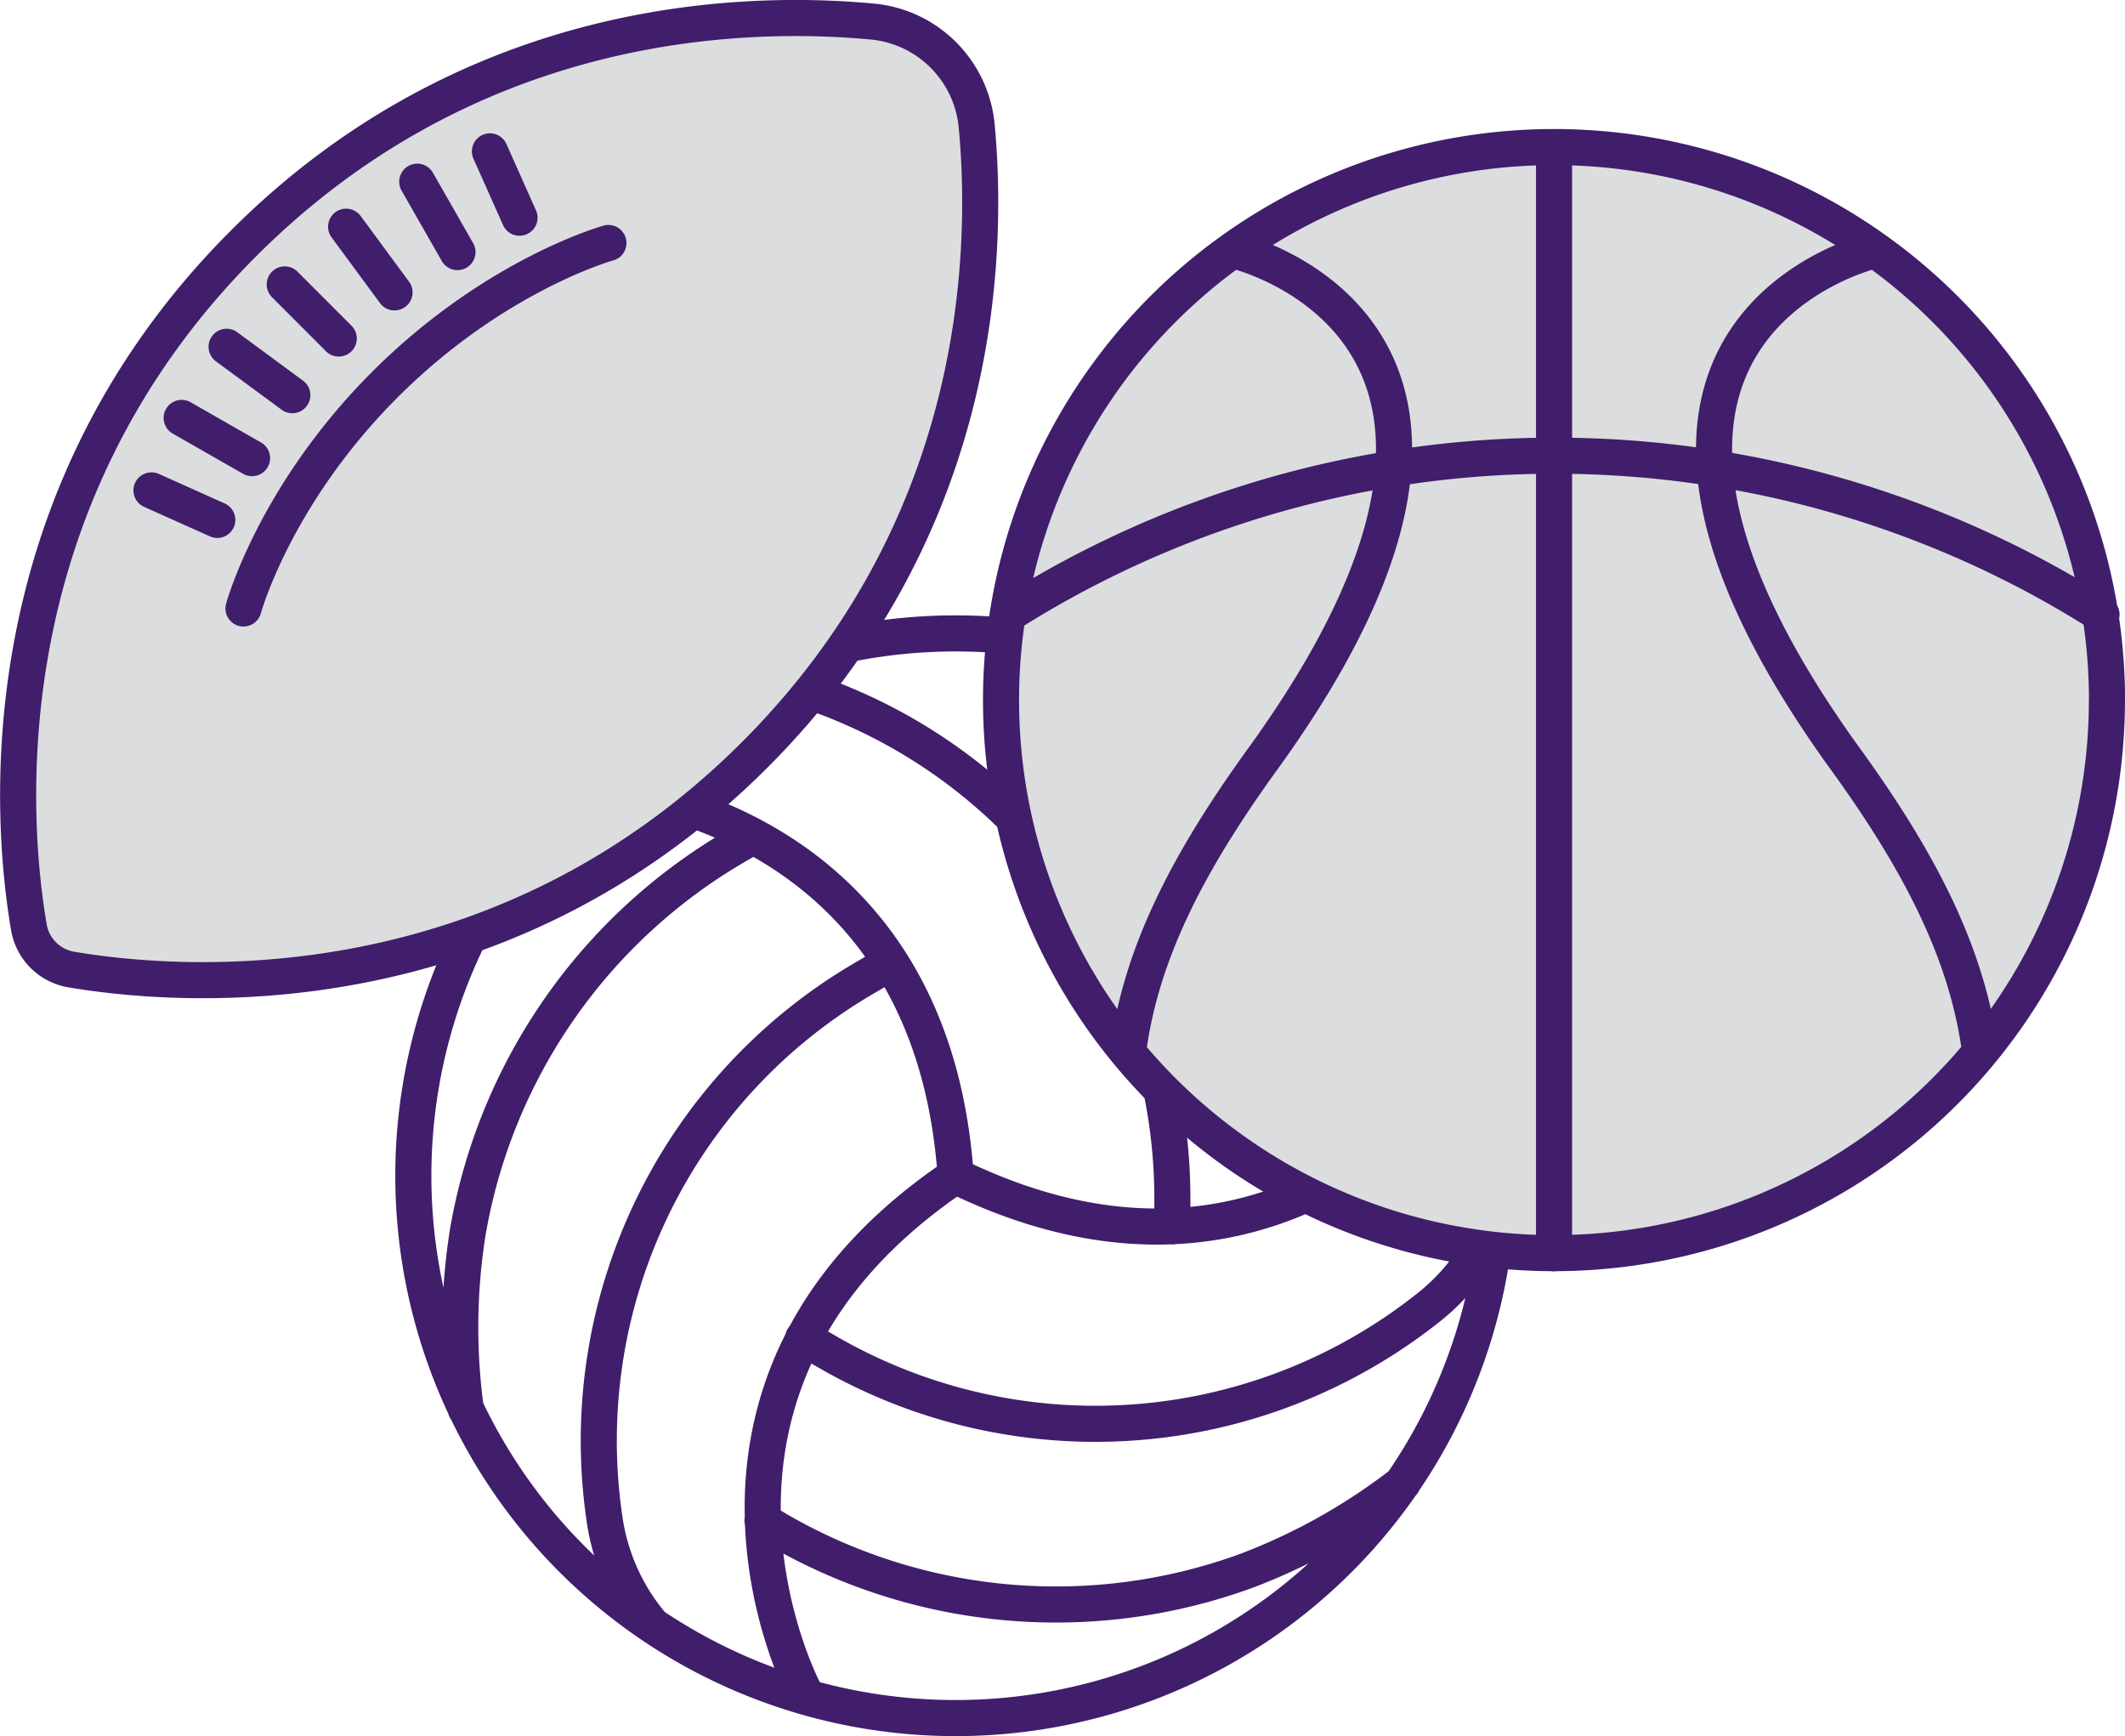 <svg id="Layer_1" data-name="Layer 1" xmlns="http://www.w3.org/2000/svg" xmlns:xlink="http://www.w3.org/1999/xlink" viewBox="0 0 288 235.24"><defs><style>.cls-1,.cls-3{fill:none;}.cls-2{clip-path:url(#clip-path);}.cls-3{stroke:#401e6b;stroke-linecap:round;stroke-linejoin:round;stroke-width:4.89px;}.cls-4{fill:#dcddde;}</style><clipPath id="clip-path" transform="translate(0 -34.49)"><rect class="cls-1" y="34.49" width="288" height="235.24"/></clipPath></defs><g class="cls-2"><path class="cls-3" d="M200.77,175.84c.07.28-25,40.55-71.25,18M109.45,264.5c-.27-.08-22.61-41.93,20.07-70.69M78.33,141.08c.21-.2,47.61,1.38,51.19,52.73m-32.23-66a28.41,28.41,0,0,1,15.89,1.64,72.55,72.55,0,0,1,45.71,67.39c0,.8,0,2.42,0,3.84M183.08,193c0-1.07,0-2,0-2.35a75.27,75.27,0,0,0-27-57.81,82,82,0,0,0-20.79-12.34m67.48,78.38a28.36,28.36,0,0,1-9.36,12.94,72.57,72.57,0,0,1-81.23,5.89c-.68-.4-2.1-1.19-3.33-1.9m-5.51,24.73,2,1.2A75.26,75.26,0,0,0,169,247.32a82.1,82.1,0,0,0,21.08-11.83M88.43,254.74a28.4,28.4,0,0,1-6.52-14.58,72.57,72.57,0,0,1,35.51-73.29l3.31-1.93M102.07,147.8,100,149a75.27,75.27,0,0,0-36.57,52.26,82.15,82.15,0,0,0-.3,24.18M203,193.81a73.49,73.49,0,1,1-73.48-73.49A73.48,73.48,0,0,1,203,193.81Z" transform="translate(0 -34.49)"/><path class="cls-4" d="M136.34,129.53a74.73,74.73,0,1,1,74.73,74.73,74.73,74.73,0,0,1-74.73-74.73" transform="translate(0 -34.49)"/><path class="cls-3" d="M136.59,117.77a138.32,138.32,0,0,1,148.23,0m-74.2-63.31V204.33M167.1,68.39s46.34,10.51,4,69c-10.19,14.08-16.53,26.47-18.23,39.7M254.14,68.39s-46.34,10.51-4,69c10.19,14.08,16.53,26.47,18.24,39.7m17.17-47.74a74.94,74.94,0,1,1-74.94-74.93A74.94,74.94,0,0,1,285.56,129.39Z" transform="translate(0 -34.49)"/><path class="cls-4" d="M118.6,36.64a15.66,15.66,0,0,1,14.13,14.12c1.72,18.53.28,54.87-30.07,85.22C67.48,171.16,24.26,167.5,10,165.09a7,7,0,0,1-5.77-5.76c-2.4-14.23-6.06-57.44,29.11-92.62,30.35-30.35,66.69-31.79,85.22-30.07" transform="translate(0 -34.49)"/><path class="cls-3" d="M29.45,104.94l-8.92-4m13.63-4.37-9.54-5.45m15-3.08-8.91-6.56m39.7-17.49L66.4,55M62,68.65l-5.45-9.54m-3.08,15-6.56-8.9m-1,15.15-7.32-7.33m43.87-5.61S67.1,71.66,52.14,86.63,33,116.94,33,116.94m85.25-79.53a15.68,15.68,0,0,1,14.12,14.13c1.72,18.53.28,54.87-30.07,85.22-35.18,35.18-78.4,31.52-92.62,29.11a7,7,0,0,1-5.77-5.76C1.48,145.88-2.18,102.66,33,67.48,63.34,37.13,99.68,35.69,118.22,37.41Z" transform="translate(0 -34.49)"/></g></svg>